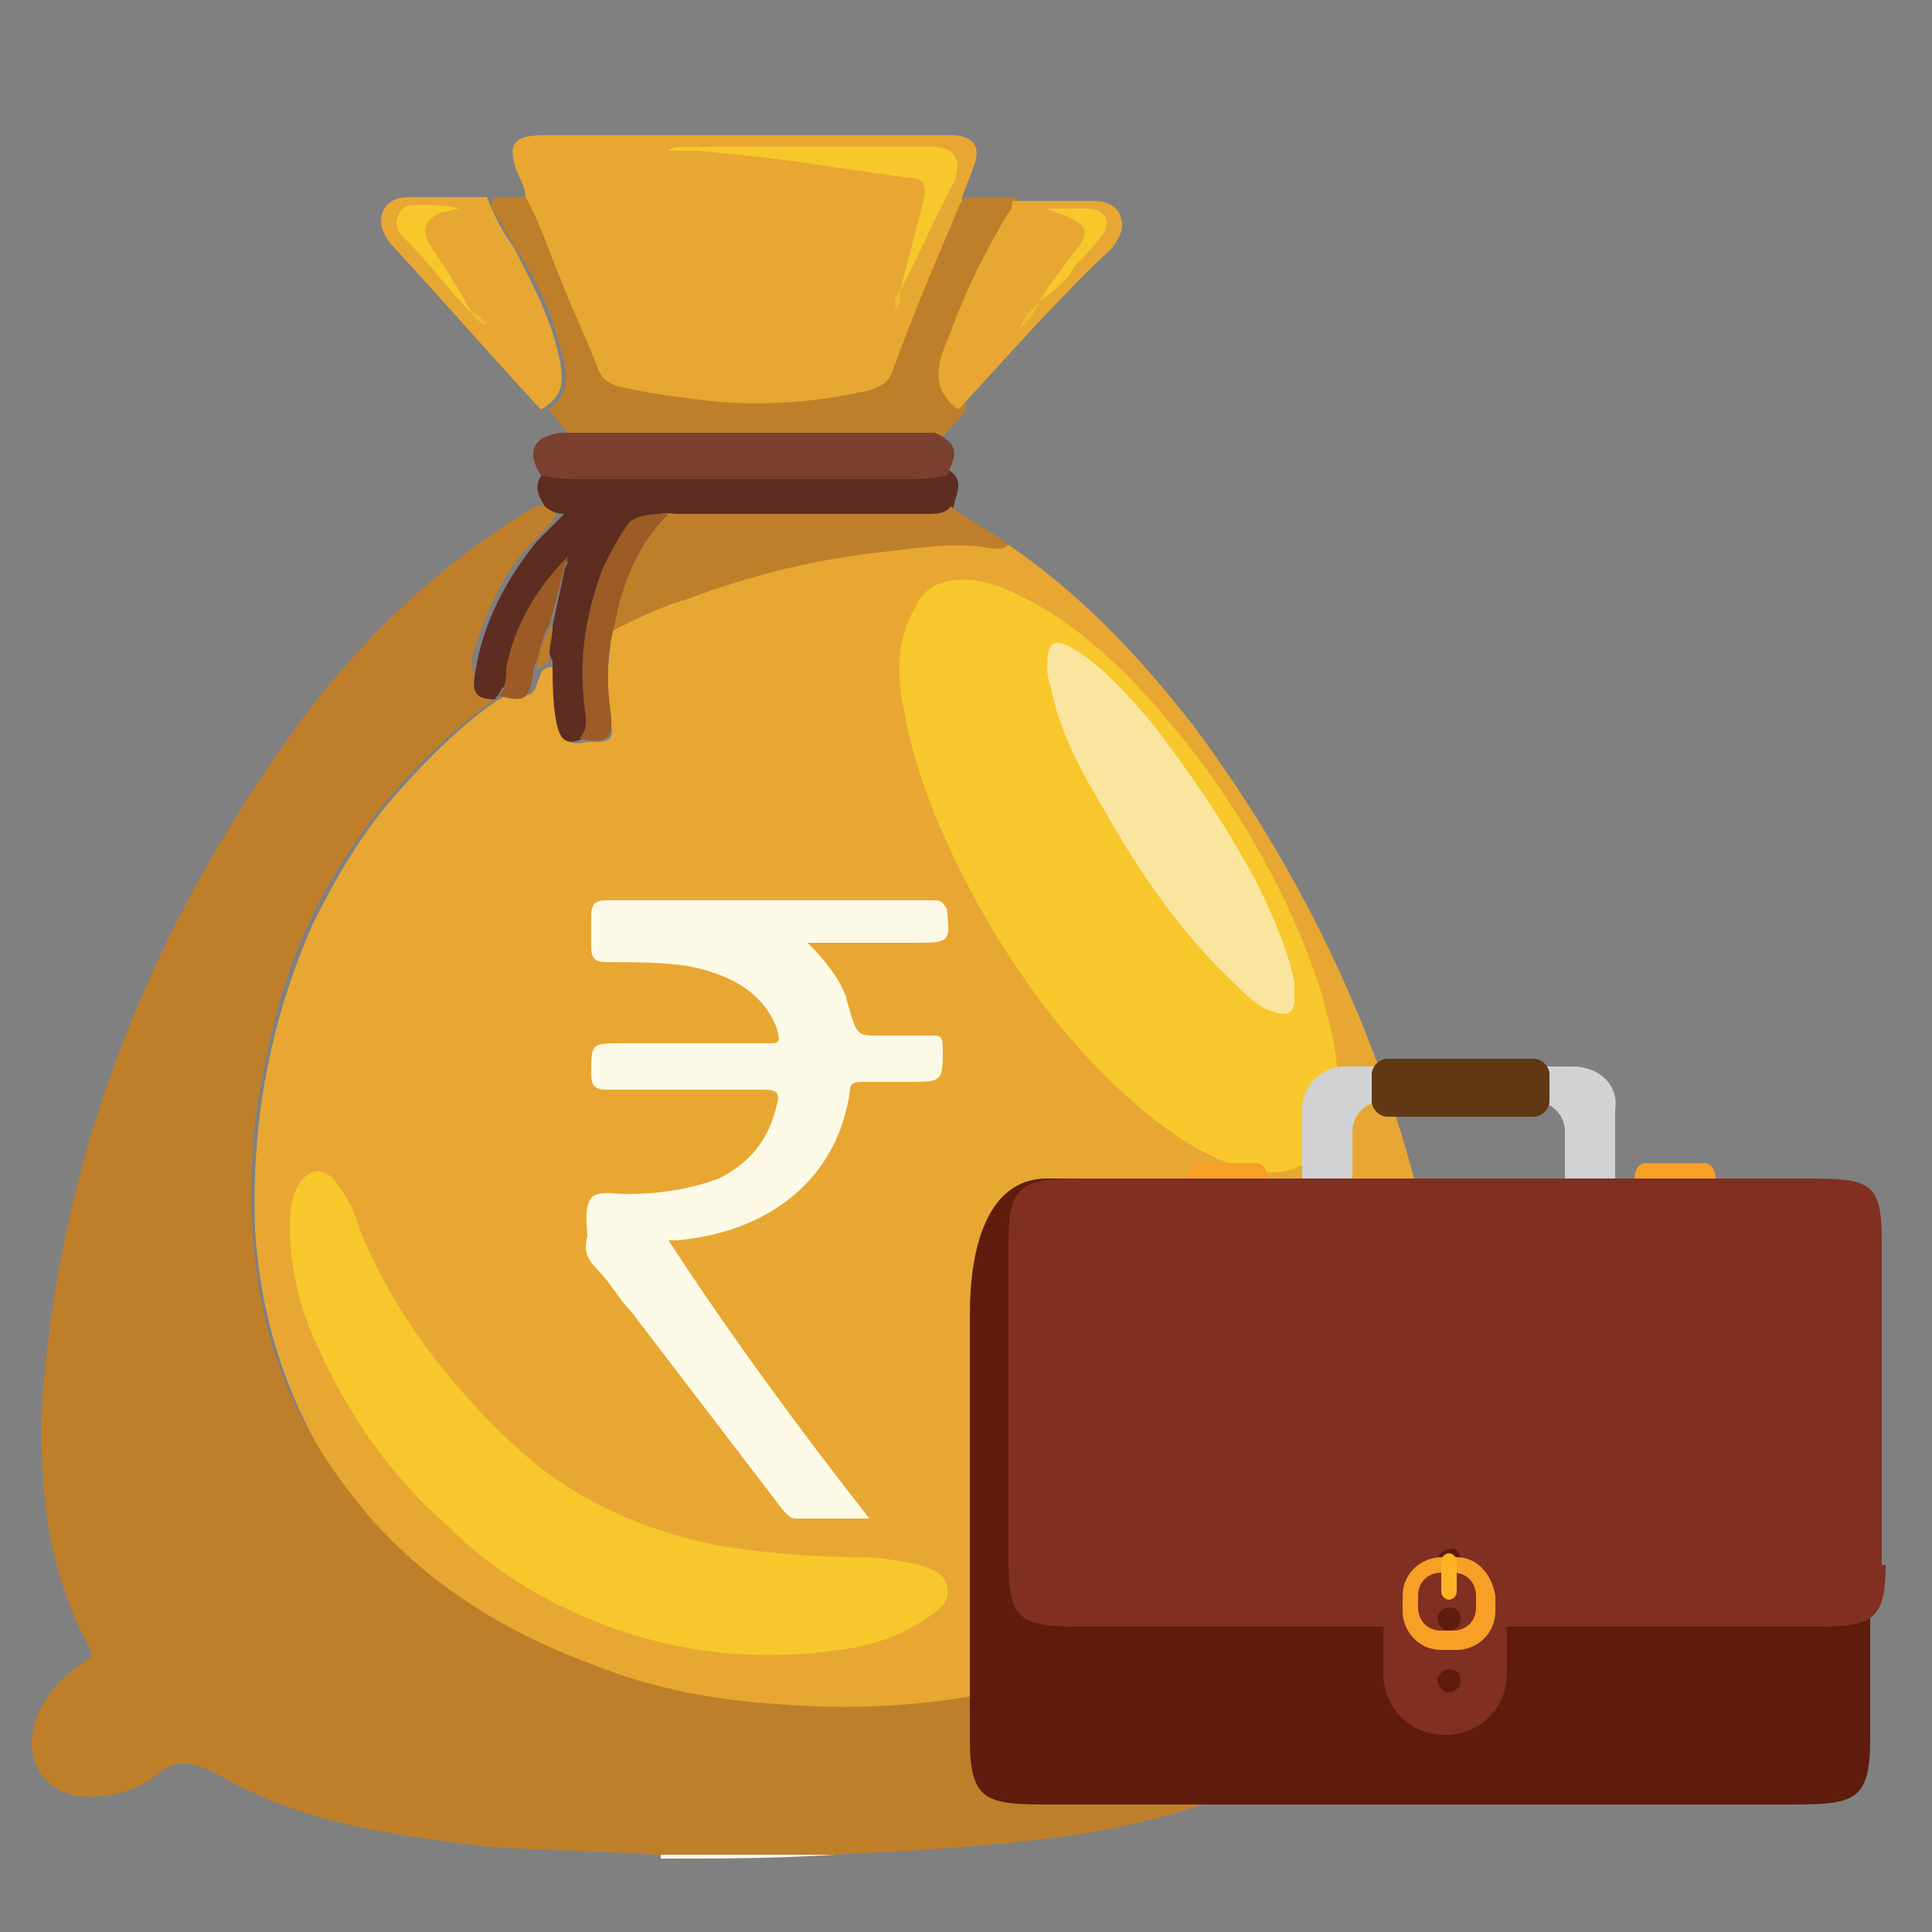 <?xml version="1.0" encoding="utf-8"?>
<!-- Generator: Adobe Illustrator 24.0.1, SVG Export Plug-In . SVG Version: 6.00 Build 0)  -->
<svg version="1.1" id="Layer_1" xmlns="http://www.w3.org/2000/svg" xmlns:xlink="http://www.w3.org/1999/xlink" x="0px" y="0px"
	 viewBox="0 0 50 50" style="enable-background:new 0 0 50 50;" xml:space="preserve">
<rect x="0" y="0" width="50" height="50" fill="#808080" stroke="none"/>
<style type="text/css">
	.st0{display:none;}
	.st1{display:inline;}
	.st2{fill:#FBF5ED;}
	.st3{fill:#E8A732;}
	.st4{fill:#BF7F2A;}
	.st5{fill:#E8A733;}
	.st6{fill:#5D2D22;}
	.st7{fill:#7B3F30;}
	.st8{fill:#F8C72C;}
	.st9{fill:#FCF9E6;}
	.st10{fill:#9D5C26;}
	.st11{fill:#9C5B25;}
	.st12{fill:#BD7D2A;}
	.st13{fill:#F8C72B;}
	.st14{fill:#F0BB2B;}
	.st15{fill:#EFBA2B;}
	.st16{fill:#F1BC2A;}
	.st17{fill:#F9E59D;}
	.st18{fill:#F26B23;}
	.st19{fill:#CFD0D2;}
	.st20{fill:#E7E1C2;}
	.st21{opacity:0.5;fill:#9CB8B4;}
	.st22{fill:#D5DCCC;}
	.st23{fill:none;stroke:#1A161F;stroke-width:6.109;stroke-linecap:round;stroke-miterlimit:10;}
	.st24{fill:none;stroke:#39353F;stroke-width:6.109;stroke-linecap:round;stroke-miterlimit:10;}
	.st25{fill:none;stroke:#2D2932;stroke-width:6.109;stroke-linecap:round;stroke-miterlimit:10;}
	.st26{fill:#2D2932;}
	.st27{display:none;fill:#CFD0D2;}
	.st28{fill:#D0D2D3;}
	.st29{fill:#F89F26;}
	.st30{fill:#5F1C0C;}
	.st31{fill:#812F21;}
	.st32{fill:#FCB424;}
	.st33{fill:#603813;}
</style>
<g class="st0">
	<g class="st1">
		<path class="st2" d="M-31.1,48.3L-31.1,48.3c-0.5,0-1,0-1.5,0l0,0c0,0,0.1,0,0.2,0c0.4,0,0.8,0,1.1,0
			C-31.2,48.2-31.1,48.2-31.1,48.3z"/>
		<path class="st3" d="M-29.6,37.3c0.6,0.4,1.1,0.9,1.5,1.5c1,1.4,1.7,2.9,2,4.6c0.1,0.5,0.1,1,0.1,1.5V45v-0.1
			c-0.4,0.5-0.9,0.9-1.5,1.2c-0.7,0.4-1.4,0.7-2.2,0.8c-0.6,0.1-1.3,0.2-1.9,0.1c-0.7-0.1-1.4-0.3-2.1-0.6c-0.8-0.4-1.5-1.1-1.9-1.9
			c-0.2-0.5-0.4-1-0.4-1.6c0-0.9,0.1-1.7,0.5-2.6c0.2-0.4,0.4-0.8,0.7-1.1c0.2-0.3,0.5-0.6,0.8-0.8c0,0,0,0,0.1,0h0.1
			c0.1,0,0.1,0,0.2-0.1v-0.1c0,0,0.1-0.1,0.1,0s0,0.3,0,0.5s0.1,0.2,0.2,0.2c0,0,0,0,0.1,0s0.2,0,0.1-0.2c0-0.2,0-0.4,0-0.6V38
			c0.2-0.1,0.4-0.2,0.5-0.3c0.5-0.2,1.1-0.3,1.6-0.4C-30.4,37.3-30,37.2-29.6,37.3z"/>
		<path class="st4" d="M-33.9,38.6c-0.6,0.4-1,0.9-1.4,1.6c-0.3,0.6-0.5,1.3-0.6,2s0,1.3,0.2,2c0.2,0.5,0.4,1,0.8,1.4
			c0.5,0.6,1.2,1,1.9,1.2c0.5,0.2,1,0.3,1.5,0.3c0.8,0.1,1.6,0,2.3-0.2c0.5-0.2,1-0.4,1.5-0.6c0.6-0.3,1.1-0.6,1.5-1.1
			C-26.1,45-26,45-26,44.9c0,0.1,0,0.1,0,0.2c0,0.5-0.1,1.1-0.4,1.5c0,0.1,0,0.1,0,0.2c0.2,0.1,0.3,0.3,0.3,0.5
			c0.1,0.3-0.1,0.5-0.4,0.5s-0.5-0.1-0.7-0.2c-0.1,0-0.1,0-0.2,0c-0.6,0.3-1.2,0.5-1.8,0.6c-0.7,0.1-1.3,0.1-2,0.2c-0.5,0-1,0-1.5,0
			s-0.9,0-1.4-0.1c-0.8-0.1-1.6-0.2-2.3-0.6c-0.2-0.1-0.3-0.1-0.5,0s-0.4,0.2-0.6,0.2c-0.4,0-0.5-0.3-0.4-0.6
			c0.1-0.2,0.2-0.4,0.4-0.5c0.1,0,0.1-0.1,0-0.1c-0.3-0.6-0.4-1.3-0.4-2.1c0.1-2.1,0.9-4,2.2-5.7c0.5-0.7,1.1-1.3,1.9-1.7
			c0,0,0,0,0.1,0c0,0,0,0,0.1,0s0.1,0.1,0,0.1c-0.1,0.1-0.3,0.3-0.4,0.4c-0.1,0.2-0.2,0.5-0.3,0.7C-34.1,38.5-34.1,38.5-33.9,38.6z"
			/>
		<path class="st5" d="M-33.7,34.4c0-0.1,0-0.1-0.1-0.2c-0.1-0.2,0-0.3,0.2-0.3c0.9,0,1.8,0,2.8,0c0.2,0,0.4,0,0.6,0
			s0.3,0.1,0.2,0.3c0,0.1-0.1,0.2-0.1,0.3v0.1c-0.2,0.4-0.4,0.9-0.5,1.3c0,0.1-0.1,0.2-0.2,0.2c-0.7,0.2-1.4,0.1-2.1,0
			c-0.1,0-0.1-0.1-0.2-0.1c-0.2-0.5-0.4-0.9-0.6-1.4C-33.7,34.5-33.7,34.4-33.7,34.4z"/>
		<path class="st4" d="M-33.7,34.4c0.1,0.2,0.2,0.5,0.3,0.7c0.1,0.3,0.2,0.5,0.3,0.8C-33.1,36-33,36-33,36c0.3,0.1,0.6,0.1,0.8,0.1
			c0.4,0,0.9,0,1.3-0.1c0.1,0,0.2-0.1,0.2-0.2c0.2-0.5,0.4-0.9,0.5-1.4v-0.1c0.1,0,0.3,0,0.4,0c0,0.1,0,0.1,0,0.2
			c-0.2,0.3-0.3,0.6-0.5,0.9c0,0.1-0.1,0.2-0.1,0.3s0,0.3,0.1,0.4c0,0,0,0,0,0.1s-0.1,0.1-0.2,0.2c0,0-0.1,0-0.2,0
			c-0.9,0-1.9,0-2.8,0c-0.1,0-0.1,0-0.2,0c-0.1-0.1-0.1-0.1-0.2-0.2l0,0c0.2-0.1,0.1-0.3,0.1-0.5c-0.1-0.3-0.2-0.5-0.3-0.8
			c-0.1-0.1-0.1-0.2-0.2-0.3v-0.1C-33.9,34.4-33.8,34.4-33.7,34.4z"/>
		<path class="st6" d="M-33.9,38.6c-0.2,0-0.2-0.1-0.2-0.2c0.1-0.4,0.2-0.8,0.5-1.1c0.1-0.1,0.1-0.1,0.2-0.2c-0.1,0-0.1,0-0.2-0.1
			c-0.1-0.1-0.1-0.2,0-0.3h0.1c1.1,0,2.1,0,3.2,0h0.1c0.1,0.1,0.1,0.2,0,0.3c0,0.1-0.1,0.1-0.1,0.1h-0.1c-0.7,0-1.4,0-2.1,0
			c-0.2,0-0.3,0.1-0.4,0.2c-0.2,0.3-0.2,0.6-0.3,0.9c0,0.2,0,0.4,0,0.6c0,0.1,0,0.1-0.1,0.2c-0.1,0.1-0.2,0-0.2-0.1
			c0-0.2,0-0.3,0-0.5c-0.1-0.1,0-0.2,0-0.3s0.1-0.3,0.1-0.4v-0.1C-33.6,37.9-33.8,38.2-33.9,38.6C-33.8,38.5-33.8,38.5-33.9,38.6
			L-33.9,38.6z"/>
		<path class="st4" d="M-32.5,37c0.7,0,1.5,0,2.2,0c0.1,0,0.1,0,0.2-0.1c0.1,0.1,0.3,0.2,0.5,0.3h-0.1c-0.3-0.1-0.7,0-1,0
			c-0.5,0.1-1.1,0.2-1.6,0.4c-0.2,0.1-0.4,0.2-0.6,0.3v-0.1c0.1-0.2,0.1-0.5,0.3-0.7C-32.6,37.1-32.6,37.1-32.5,37z"/>
		<path class="st7" d="M-30.1,36.7c-0.1,0-0.2,0-0.4,0c-0.9,0-1.8,0-2.7,0c-0.1,0-0.2,0-0.4,0c-0.1-0.2-0.1-0.3,0.2-0.3
			c0.6,0,1.1,0,1.7,0c0.5,0,1,0,1.4,0C-30,36.4-30,36.5-30.1,36.7z"/>
		<path class="st3" d="M-34,34.4c0.1,0.1,0.1,0.3,0.2,0.4c0.2,0.3,0.3,0.6,0.4,1c0,0.2,0,0.3-0.2,0.4c-0.4-0.5-0.8-0.9-1.3-1.4
			c-0.1-0.1-0.1-0.2-0.1-0.2c0-0.1,0.1-0.1,0.2-0.1C-34.4,34.4-34.2,34.4-34,34.4z"/>
		<path class="st5" d="M-30,36.2c-0.3-0.2-0.1-0.4-0.1-0.7c0.1-0.4,0.3-0.7,0.5-1v-0.1c0.2,0,0.4,0,0.7,0c0.1,0,0.2,0,0.2,0.1
			s0,0.2-0.1,0.2C-29.2,35.2-29.6,35.7-30,36.2z"/>
		<path class="st8" d="M-30,37.6c0.3,0,0.5,0.1,0.7,0.3c0.5,0.3,0.9,0.8,1.3,1.2c0.4,0.6,0.8,1.2,1,2c0.1,0.4,0.2,0.7,0.1,1.1
			c-0.1,0.3-0.3,0.5-0.6,0.4c-0.3-0.1-0.6-0.2-0.8-0.4c-0.7-0.5-1.1-1.2-1.5-1.9c-0.3-0.5-0.5-1-0.6-1.6c-0.1-0.3-0.1-0.6,0.1-0.9
			C-30.3,37.6-30.2,37.6-30,37.6z"/>
		<path class="st9" d="M-30.8,45.5c-0.2,0-0.4,0-0.6,0c-0.1,0-0.1-0.1-0.1-0.1c-0.4-0.6-0.8-1.1-1.3-1.6c-0.1-0.1-0.2-0.2-0.3-0.3
			s-0.1-0.2-0.1-0.3s0-0.2,0-0.3c0.1-0.1,0.2,0,0.3,0c0.3,0,0.5,0,0.8-0.1s0.4-0.3,0.5-0.6c0-0.1,0-0.1-0.1-0.1c-0.4,0-0.9,0-1.3,0
			c-0.1,0-0.1,0-0.1-0.1c0-0.3,0-0.3,0.3-0.3c0.4,0,0.8,0,1.2,0c0.1,0,0.1,0,0.1-0.1c-0.1-0.3-0.4-0.5-0.7-0.5c-0.2,0-0.5,0-0.7,0
			c-0.1,0-0.1,0-0.1-0.1s0-0.2,0-0.3s0-0.1,0.1-0.1c0.8,0,1.6,0,2.5,0c0.1,0,0.2,0,0.3,0c0.1,0,0.1,0,0.1,0.1c0,0.3,0,0.3-0.3,0.3
			s-0.6,0-0.9,0c0.2,0.1,0.3,0.3,0.3,0.5v0.1c0.1,0.2,0.1,0.2,0.3,0.2c0.1,0,0.3,0,0.4,0s0.1,0,0.1,0.1c0,0.3,0,0.3-0.3,0.3
			c-0.1,0-0.3,0-0.4,0c0,0-0.1,0-0.1,0.1c-0.1,0.8-0.7,1.2-1.4,1.3c0,0,0,0-0.1,0C-31.9,44-31.4,44.7-30.8,45.5z"/>
		<path class="st8" d="M-35.6,43c0-0.1,0-0.2,0.1-0.3c0.1-0.2,0.2-0.2,0.3,0c0.1,0.1,0.2,0.3,0.2,0.4c0.3,0.7,0.7,1.3,1.3,1.8
			c0.5,0.4,1.1,0.7,1.7,0.8c0.4,0.1,0.8,0.1,1.2,0.1c0.2,0,0.3,0,0.5,0c0.1,0,0.2,0.1,0.2,0.2c0,0.1,0,0.2-0.1,0.3
			c-0.2,0.2-0.5,0.2-0.8,0.3c-0.9,0.1-1.7,0-2.5-0.4c-0.3-0.2-0.5-0.4-0.8-0.6c-0.5-0.4-0.8-0.9-1.1-1.5
			C-35.5,43.7-35.6,43.3-35.6,43z"/>
		<path class="st10" d="M-32.5,37c-0.3,0.3-0.4,0.6-0.4,0.9c-0.1,0.2-0.1,0.5,0,0.7c0,0.2,0,0.3-0.2,0.2c0.1-0.1,0-0.2,0-0.4
			c0-0.4,0-0.7,0.2-1.1c0.1-0.1,0.1-0.3,0.2-0.4C-32.7,37-32.6,37-32.5,37z"/>
		<path class="st11" d="M-33.9,38.6c0.1-0.1,0.1-0.1,0.1-0.2c0.1-0.4,0.2-0.7,0.5-0.9c-0.1,0.2-0.1,0.4-0.2,0.6
			c-0.1,0.1-0.1,0.2-0.1,0.3l0,0C-33.6,38.6-33.7,38.6-33.9,38.6z"/>
		<path class="st12" d="M-33.6,38.3c0-0.1,0.1-0.3,0.1-0.3C-33.5,38.1-33.5,38.2-33.6,38.3C-33.5,38.3-33.5,38.3-33.6,38.3z"/>
		<path class="st13" d="M-30.5,35.2c0.1-0.2,0.1-0.5,0.2-0.7c0-0.1,0-0.2-0.1-0.2c-0.2,0-0.5-0.1-0.7-0.1c-0.4,0-0.7-0.1-1.1-0.1
			c-0.1,0-0.1,0-0.2,0h0.1c0.7,0,1.4,0,2.1,0c0.2,0,0.3,0.1,0.2,0.3C-30.2,34.6-30.4,34.9-30.5,35.2L-30.5,35.2z"/>
		<path class="st14" d="M-30.5,35.2L-30.5,35.2c0,0.1,0,0.1,0,0.2C-30.6,35.2-30.5,35.2-30.5,35.2z"/>
		<path class="st8" d="M-34.1,35.4c-0.2-0.2-0.4-0.4-0.5-0.6c-0.1-0.1-0.1-0.1-0.1-0.2c0-0.1,0.1-0.1,0.2-0.1c0.1,0,0.2,0,0.3,0
			c-0.1,0-0.1,0-0.2,0c-0.1,0-0.2,0.1-0.1,0.3C-34.4,35-34.2,35.1-34.1,35.4L-34.1,35.4z"/>
		<path class="st15" d="M-34.1,35.4C-34.1,35.3-34.1,35.3-34.1,35.4C-34,35.4-34,35.5-34.1,35.4C-34.1,35.4-34.1,35.4-34.1,35.4z"/>
		<path class="st8" d="M-29.3,35.3c0.1-0.2,0.2-0.3,0.3-0.5c0.1-0.1,0.1-0.2-0.1-0.3c-0.1,0-0.1,0-0.2-0.1c0.1,0,0.2,0,0.4,0
			c0.1,0,0.2,0.1,0.1,0.2c-0.1,0.1-0.1,0.2-0.2,0.3C-29.1,35.1-29.2,35.2-29.3,35.3C-29.3,35.3-29.4,35.3-29.3,35.3z"/>
		<path class="st16" d="M-29.3,35.3L-29.3,35.3c0,0.1-0.1,0.2-0.2,0.2C-29.5,35.4-29.4,35.3-29.3,35.3z"/>
		<path class="st17" d="M-29.3,38.3c0-0.2,0.1-0.2,0.2-0.1c0.3,0.2,0.5,0.4,0.7,0.6c0.3,0.4,0.6,0.8,0.9,1.3
			c0.1,0.3,0.3,0.5,0.3,0.8V41c0,0.1-0.1,0.1-0.2,0.1s-0.2-0.1-0.3-0.2c-0.4-0.4-0.8-0.9-1.1-1.5C-29,39.1-29.2,38.7-29.3,38.3
			C-29.3,38.4-29.3,38.3-29.3,38.3z"/>
	</g>
	<g class="st1">
		<path class="st18" d="M-14.7,46.5c-0.2-0.5-0.5-0.7-1.1-0.6c-1.6,0-3.2,0-5,0c1.4-2.5,2.8-4.9,4.3-7.4c0.2,0.3,0.3,0.4,0.4,0.6
			c1,1.8,2.1,3.6,3.1,5.4h2.9c-0.1-0.1-0.3-0.4-0.3-0.6c-2-3.5-4-6.6-6-10.1c-0.2,0.3-3,5.1-4.3,7.3s-2.5,4.4-3.8,6.6
			c-0.1,0.4,0.2,0.5,0.3,0.6c0.4,0,0.7,0,1,0c3,0,6,0,9,0c0.3-0.1,0.3-0.3,0.2-0.5C-14.2,47.3-14.5,46.9-14.7,46.5z"/>
		<path class="st18" d="M-13.4,33.9h-0.1c0.3,0.7,0.5,1.1,1,1.7c0,0,0.3,0.4,0.9,0.4c2.1,0,4.1,0,6.2,0c0.6,0,0.8,0.2,0.8,0.8
			c0,1.9,0,3.8,0,5.8c0,1.7-0.9,2.9-2.3,3.2c-0.9,0.2-1.9,0-2.6-0.6h-3c0.1,0.2,0.2,0.3,0.3,0.5c1.1,1.9,3.4,2.9,5.5,2.5
			c2.2-0.4,4-1.9,4.4-4V33.9H-13.4z"/>
	</g>
</g>
<g class="st0">
	<path class="st19" d="M-11.1,46.8c0,1.5-13.8,2.8-30.9,2.8c-17.1,0-30.9-1.2-30.9-2.8c0-1.5,13.8-2.8,30.9-2.8
		C-25,44-11.1,45.2-11.1,46.8z"/>
	<g class="st1">
		<path class="st20" d="M-14.7,44.1c-0.9,4.9-15.4,2.3-26.2,2.1c-10.8-0.2-27.2,2.8-28.6-2.1c-4.9-17.8,6.2-36.7,18.4-48
			c-5.7-4.5-9.6-16.9-9.6-16.9s5.4,1.2,9.8,0c4-1.1,7-4.5,7.7-4.5c5,0,1.9,4.7,5.3,5.8c4.4,1.4,11.2-0.7,11.2-0.7S-30-5.1-36.1-3.8
			C-25.3,8.8-11.7,27.6-14.7,44.1z"/>
		<path class="st21" d="M-39.9,21.4c1.7-2.8,0.9-6.7,0-9.7c-0.9-2.9-3.6-11-6.4-12.4c-1.2-0.6-4.9,7.5-6.3,6.7
			c-0.6-0.3-1-4.1-1.2-4.6c-0.8,1-7.2,8.1-8.9,12.2c-1.3,3.1-3.6,5.6-4.5,8.8c-1,3.5-1.4,7.2-1.4,10.9c0,2,0.1,4.1,0.4,6.1
			c0.3,1.5,0.4,3.3,1.4,4.5c0.5,0.7,1.2,1.1,2,1.4c2.6,0.5,6.2,0.4,10.1,0.2c2.3-0.3,4.5-0.7,6.7-1.1c2.8-0.5,5.5-1,8.3-0.7
			c-0.2-0.7-0.7-1.3-1.5-1.6c-1.1-0.5-2.4-0.4-3.5-0.8c-1.2-0.3-2.3-0.7-3.4-1.3c-2.2-1.2-4.4-3.3-4.3-6C-52,26.7-43,26.7-39.9,21.4
			z"/>
		<path class="st22" d="M-14.7,44.1c-0.9,4.9-15.4,2.3-26.2,2.1c7.6-2.3,11.4-2.3,17.1-12.5c5.7-10.2-7-30-13.7-37.3
			c1-0.8,8-7.9,4.2-15.4c3.4-0.2,6.6-1.2,6.6-1.2S-30-5.1-36.1-3.8C-25.3,8.8-11.7,27.6-14.7,44.1z"/>
		<path class="st22" d="M-41.8,3.3l-3.6-6.4c0,0,3.2-7.4-0.1-20.5c1.2-0.9,2-1.6,2.3-1.6c1.9,0,2.6,0.7,3,1.5
			C-41-18.6-43.9-3-43.9-3L-41.8,3.3z"/>
		<path class="st22" d="M-51.5,3.9l2.4-7.8c0,0-6.6-9-7.6-16.4c1.8,0.1,3.9,0,5.8-0.5c0,6.4,3.6,17.3,3.6,17.3L-51.5,3.9z"/>
		<polygon class="st22" points="-39.5,-8.4 -41.7,-3.8 -39.5,-0.7 -40.6,-3.9 		"/>
		<polygon class="st22" points="-37.5,-19.3 -38.9,-9.2 -35.4,-19 		"/>
		<line class="st23" x1="-51" y1="-3.8" x2="-36.1" y2="-3.8"/>
		<line class="st24" x1="-52" y1="-4.7" x2="-35.4" y2="-2.4"/>
		<line class="st25" x1="-52" y1="-2.8" x2="-35.4" y2="-4.5"/>
		<g>
			<path class="st26" d="M-42.9,9.7V7.1h0.7v2.6c1.1,0.1,2.1,0.3,3,0.8c0.7,0.4,1.3,0.9,1.7,1.5c0.4,0.6,0.6,1.3,0.6,2
				c0,0.6-0.2,1.1-0.5,1.5c-0.3,0.4-0.7,0.6-1.2,0.6c-0.4,0-0.7-0.1-0.9-0.4c-0.3-0.3-0.4-0.6-0.4-1c0-0.3,0-0.5,0.1-0.7l0.3-0.7
				c0.1-0.2,0.1-0.5,0.1-0.9c0-0.5-0.1-0.9-0.4-1.3c-0.3-0.4-0.6-0.6-1.1-0.8c-0.4-0.1-0.9-0.3-1.5-0.3v9.4l0.2,0.1
				c1.9,1.2,3.3,2.3,4.1,3.3c0.5,0.7,0.9,1.4,1.2,2.2c0.3,0.8,0.4,1.6,0.4,2.5c0,1.1-0.3,2.2-0.8,3.1c-0.5,0.9-1.2,1.6-2.2,2.1
				c-0.9,0.5-1.9,0.8-3,0.9v2.8h-0.7v-2.7c-1,0-2.1-0.2-3.1-0.7c-1.1-0.5-1.9-1.1-2.5-1.9c-0.6-0.8-0.9-1.7-0.9-2.7
				c0-0.8,0.2-1.4,0.6-1.9c0.4-0.5,0.8-0.8,1.4-0.8c0.4,0,0.7,0.1,0.9,0.4c0.2,0.2,0.4,0.6,0.4,0.9c0,0.4-0.2,0.9-0.6,1.4
				c-0.2,0.3-0.4,0.6-0.4,0.8c-0.1,0.2-0.1,0.4-0.1,0.7c0,0.6,0.2,1.2,0.6,1.7c0.4,0.5,0.9,0.9,1.6,1.2c0.6,0.3,1.4,0.4,2.2,0.4h0.1
				V22.1l-0.9-0.6c-0.9-0.5-1.6-1-2-1.3c-0.5-0.4-0.9-0.7-1.2-1.2c-1-1.1-1.5-2.4-1.5-3.9c0-0.9,0.2-1.8,0.6-2.6
				c0.4-0.8,1-1.4,1.7-1.9C-45.3,10.1-44.2,9.7-42.9,9.7z M-42.9,10c-0.7,0-1.3,0.2-1.8,0.4c-0.6,0.3-1,0.7-1.4,1.4
				c-0.3,0.6-0.5,1.4-0.5,2.1c0,0.9,0.3,1.8,0.8,2.6c0.3,0.4,0.6,0.8,1,1.1c0.4,0.3,1,0.7,1.8,1.3l0.2,0.1V10z M-42.2,33.3
				c0.5-0.1,0.9-0.1,1.2-0.3c0.3-0.1,0.6-0.3,0.9-0.5c0.5-0.4,0.9-1,1.1-1.7c0.3-0.7,0.4-1.5,0.4-2.3c0-2.3-1.2-4.3-3.7-5.9V33.3z"
				/>
		</g>
	</g>
</g>
<g>
	<path class="st2" d="M21.6,48C21.6,48,21.6,48,21.6,48c-1.5,0.1-3,0.1-4.5,0.1c0,0,0,0,0-0.1c0.1-0.2,0.3-0.1,0.5-0.1
		c1.2,0,2.4,0,3.5,0C21.3,47.9,21.5,47.8,21.6,48z"/>
	<path class="st3" d="M26.1,14.1c1.9,1.3,3.4,2.9,4.8,4.7c3.2,4.3,5.3,9.1,6.3,14.3c0.3,1.5,0.4,3,0.4,4.5c0,0.1,0,0.3,0,0.4
		c-0.1-0.1-0.1-0.2-0.1-0.3c-1.3,1.6-2.9,2.8-4.7,3.7c-2.1,1.1-4.4,2.1-6.8,2.6c-1.9,0.4-3.9,0.5-5.8,0.3c-2.3-0.2-4.5-0.8-6.5-1.8
		c-2.6-1.3-4.7-3.3-5.9-5.9c-0.7-1.5-1.1-3.1-1.2-4.8c-0.1-2.8,0.4-5.4,1.5-7.9c0.6-1.2,1.3-2.4,2.2-3.4c0.8-0.9,1.6-1.7,2.6-2.4
		c0.1,0,0.1-0.1,0.2-0.1c0.1,0,0.2,0,0.3,0c0.3,0,0.4,0,0.5-0.3c0-0.1,0.1-0.2,0.1-0.3c0.1-0.1,0.2-0.2,0.4-0.1
		c0.1,0.5,0,0.9,0.1,1.4c0.1,0.5,0.2,0.6,0.7,0.5c0.1,0,0.2,0,0.2,0c0.4,0,0.5-0.1,0.4-0.5c-0.1-0.7-0.1-1.3,0-2
		c0-0.2,0-0.3,0.1-0.4c0.5-0.4,1.1-0.6,1.7-0.8c1.6-0.6,3.3-1.1,5.1-1.3C23.7,14.1,24.9,13.9,26.1,14.1z"/>
	<path class="st4" d="M12.8,18.1C11,19.4,9.6,21,8.5,22.9c-1.1,1.9-1.6,4-1.9,6.1c-0.2,2.1-0.1,4.1,0.5,6c0.5,1.6,1.4,3,2.5,4.3
		c1.6,1.8,3.6,3,5.8,3.8c1.5,0.6,3.1,0.9,4.7,1c2.4,0.2,4.8,0,7.2-0.7c1.6-0.5,3.2-1.1,4.8-1.9c1.7-0.9,3.3-1.9,4.6-3.3
		c0.2-0.3,0.4-0.5,0.7-0.8c0.1,0.2,0,0.4,0.1,0.5c0,1.7-0.4,3.2-1.2,4.7c-0.1,0.2-0.1,0.3,0.1,0.5c0.5,0.4,0.9,0.9,1,1.6
		c0.2,0.9-0.4,1.6-1.3,1.7c-0.9,0.1-1.6-0.3-2.3-0.7c-0.2-0.1-0.3-0.1-0.5,0c-1.7,1-3.6,1.5-5.6,1.8c-2.1,0.3-4.1,0.4-6.2,0.5
		c-1.5,0-3,0-4.5,0c-1.4-0.1-2.8-0.1-4.3-0.2c-2.5-0.3-4.9-0.6-7.1-1.9c-0.6-0.3-1-0.4-1.5,0c-0.5,0.4-1.1,0.6-1.8,0.6
		c-1.1,0-1.7-0.9-1.4-1.9c0.2-0.7,0.7-1.2,1.3-1.6c0.2-0.1,0.2-0.2,0.1-0.4c-1.1-2-1.3-4.2-1.2-6.4c0.5-6.6,2.9-12.4,6.8-17.7
		c1.6-2.1,3.5-3.9,5.8-5.3c0.1,0,0.1-0.1,0.2-0.1c0.1,0,0.2,0,0.2,0c0.3,0.1,0.4,0.2,0.1,0.5c-0.4,0.4-0.8,0.8-1.1,1.3
		c-0.4,0.7-0.7,1.4-0.9,2.2C12.3,17.8,12.3,17.8,12.8,18.1z"/>
	<path class="st5" d="M13.6,5.1c0-0.2-0.1-0.4-0.2-0.6c-0.3-0.8-0.1-1,0.7-1c2.9,0,5.7,0,8.6,0c0.6,0,1.3,0,1.9,0
		c0.6,0,0.8,0.3,0.6,0.8c-0.1,0.3-0.2,0.5-0.3,0.8c0,0.1,0,0.2-0.1,0.3c-0.6,1.4-1.1,2.8-1.6,4.1c-0.1,0.4-0.4,0.5-0.7,0.6
		c-2.2,0.6-4.4,0.4-6.6-0.1c-0.2-0.1-0.4-0.2-0.5-0.4c-0.6-1.4-1.2-2.8-1.7-4.2C13.6,5.3,13.5,5.2,13.6,5.1z"/>
	<path class="st4" d="M13.6,5.1c0.4,0.7,0.6,1.4,0.9,2.1c0.3,0.8,0.7,1.6,1,2.4c0.1,0.2,0.2,0.3,0.5,0.4c0.9,0.2,1.7,0.3,2.6,0.4
		c1.3,0.1,2.6,0,3.9-0.3c0.3-0.1,0.5-0.2,0.6-0.5c0.5-1.4,1.1-2.8,1.7-4.2c0-0.1,0.1-0.2,0.2-0.3c0.4,0,0.9,0,1.3,0
		c0.1,0.2,0,0.3-0.1,0.5c-0.5,1-1,1.9-1.4,2.9c-0.1,0.3-0.2,0.5-0.2,0.8c-0.1,0.4-0.1,0.8,0.3,1.1c0.1,0,0.1,0.1,0.1,0.2
		c-0.1,0.2-0.4,0.4-0.5,0.6c-0.1,0.1-0.3,0.1-0.5,0.1c-2.9,0-5.8,0-8.8,0c-0.2,0-0.4,0-0.5-0.1c-0.2-0.2-0.3-0.4-0.5-0.6
		c0,0,0,0,0,0c0.6-0.4,0.5-1,0.3-1.6c-0.2-0.9-0.6-1.7-1.1-2.5c-0.2-0.3-0.4-0.7-0.6-1c-0.1-0.1-0.1-0.2,0-0.4
		C13,5.1,13.3,5.1,13.6,5.1z"/>
	<path class="st6" d="M12.8,18.1c-0.5,0-0.6-0.2-0.5-0.7c0.2-1.3,0.8-2.4,1.6-3.4c0.2-0.2,0.4-0.4,0.7-0.7c-0.2,0-0.4-0.1-0.5-0.2
		c-0.2-0.3-0.3-0.6,0-0.9c0.1-0.1,0.2-0.1,0.3-0.1c3.3,0.1,6.6,0,9.9,0c0.1,0,0.2,0,0.3,0.1c0.3,0.2,0.2,0.5,0.1,0.8
		c0,0.2-0.2,0.3-0.3,0.3c-0.1,0-0.3,0-0.4,0c-2.2,0-4.4,0-6.5,0c-0.6-0.1-1,0.2-1.3,0.7c-0.5,0.8-0.7,1.7-0.9,2.7
		c-0.1,0.6-0.1,1.2,0,1.8c0,0.2,0,0.5-0.2,0.6c-0.4,0.2-0.6,0.1-0.7-0.4c-0.1-0.5-0.1-1.1-0.1-1.6c-0.2-0.3,0-0.6,0-0.9
		c0.1-0.5,0.2-0.9,0.3-1.4c0-0.1,0.1-0.2,0.1-0.3c-0.7,0.8-1.2,1.8-1.4,2.9c0,0.2-0.1,0.3-0.3,0.4C12.9,18,12.8,18.1,12.8,18.1z"/>
	<path class="st4" d="M17.3,13.3c2.2,0,4.5,0,6.7,0c0.2,0,0.5,0,0.6-0.2c0.5,0.4,1,0.6,1.5,1c-0.1,0.1-0.2,0.1-0.4,0.1
		c-1-0.2-2,0-3,0.1c-1.7,0.2-3.3,0.6-4.9,1.2c-0.7,0.2-1.3,0.5-1.9,0.8c-0.1-0.1-0.1-0.2-0.1-0.3c0.2-0.8,0.4-1.5,0.9-2.2
		C16.8,13.6,17,13.4,17.3,13.3z"/>
	<path class="st7" d="M24.5,12.3c-0.4,0.1-0.7,0.1-1.1,0.1c-2.8,0-5.5,0-8.3,0c-0.4,0-0.7,0-1.1-0.1c-0.4-0.6-0.2-1,0.5-1.1
		c1.8,0,3.6,0,5.3,0c1.5,0,3,0,4.4,0C24.8,11.5,24.8,11.7,24.5,12.3z"/>
	<path class="st3" d="M12.6,5.1c0.2,0.5,0.4,0.9,0.7,1.3c0.5,1,1,1.9,1.2,3c0.1,0.6,0,0.9-0.5,1.2c-1.3-1.4-2.6-2.9-3.9-4.3
		C9.9,6,9.8,5.8,9.9,5.5c0.1-0.3,0.4-0.4,0.7-0.4C11.3,5.1,12,5.1,12.6,5.1z"/>
	<path class="st5" d="M24.8,10.6C24,10,24.3,9.3,24.6,8.6c0.4-1.1,0.9-2.1,1.5-3.1c0.1-0.1,0.1-0.2,0.1-0.3c0.7,0,1.4,0,2.1,0
		c0.3,0,0.6,0.1,0.7,0.4c0.1,0.3,0,0.5-0.2,0.8C27.4,7.7,26.1,9.2,24.8,10.6z"/>
	<path class="st8" d="M24.9,15c0.8,0,1.5,0.4,2.2,0.8c1.6,1,2.8,2.4,3.9,3.8c1.4,1.9,2.5,3.9,3.2,6.1c0.3,1.1,0.6,2.2,0.3,3.4
		c-0.2,0.9-1.1,1.4-2,1.2c-1-0.2-1.8-0.7-2.6-1.3c-2-1.6-3.5-3.6-4.7-5.8c-0.8-1.5-1.5-3.1-1.8-4.8c-0.2-0.9-0.2-1.9,0.3-2.7
		C23.9,15.2,24.4,15,24.9,15z"/>
	<path class="st9" d="M22.5,39.3c-0.7,0-1.3,0-1.9,0c-0.2,0-0.3-0.2-0.4-0.3c-1.3-1.7-2.6-3.4-3.9-5.1c-0.3-0.3-0.5-0.7-0.8-1
		c-0.3-0.3-0.4-0.5-0.3-0.9c0-0.3-0.1-0.7,0.1-1c0.2-0.2,0.6-0.1,0.9-0.1c0.8,0,1.6-0.1,2.4-0.4c0.8-0.4,1.3-1,1.5-1.9
		c0.1-0.3,0-0.4-0.3-0.4c-1.4,0-2.8,0-4.1,0c-0.3,0-0.4-0.1-0.4-0.4c0-0.8,0-0.8,0.8-0.8c1.2,0,2.5,0,3.7,0c0.4,0,0.4,0,0.3-0.4
		c-0.4-1-1.3-1.4-2.3-1.6c-0.7-0.1-1.4-0.1-2.1-0.1c-0.3,0-0.4-0.1-0.4-0.4c0-0.3,0-0.5,0-0.8c0-0.3,0.1-0.4,0.4-0.4
		c2.5,0,5.1,0,7.6,0c0.3,0,0.6,0,0.9,0c0.2,0,0.2,0.1,0.3,0.2c0.1,0.9,0.1,0.9-0.9,0.9c-0.9,0-1.8,0-2.7,0c0.5,0.5,0.8,0.9,1,1.4
		c0,0.1,0.1,0.3,0.1,0.4c0.2,0.6,0.2,0.6,0.8,0.6c0.4,0,0.9,0,1.3,0c0.2,0,0.3,0,0.3,0.3c0,0.9,0,0.9-0.9,0.9c-0.4,0-0.8,0-1.2,0
		c-0.1,0-0.3,0-0.3,0.2c-0.3,2.3-2.1,3.7-4.5,3.9c0,0-0.1,0-0.2,0C19,34.7,20.7,37,22.5,39.3z"/>
	<path class="st8" d="M7.5,31.8c0-0.3,0-0.7,0.2-1.1c0.3-0.5,0.7-0.5,1-0.1c0.3,0.4,0.5,0.8,0.6,1.2c0.9,2.2,2.3,4,4,5.6
		c1.5,1.4,3.3,2.2,5.3,2.6c1.2,0.2,2.5,0.3,3.7,0.3c0.5,0,1,0.1,1.5,0.2c0.3,0.1,0.6,0.2,0.7,0.5c0.1,0.4-0.1,0.6-0.4,0.8
		c-0.7,0.5-1.5,0.8-2.4,0.9c-2.7,0.4-5.3-0.1-7.7-1.4c-0.9-0.5-1.7-1.1-2.4-1.8c-1.5-1.3-2.6-2.9-3.4-4.7C7.8,34,7.5,32.8,7.5,31.8z
		"/>
	<path class="st10" d="M17.3,13.3c-0.8,0.8-1.2,1.8-1.4,2.9c-0.2,0.7-0.2,1.5-0.1,2.2c0.1,0.7-0.1,0.9-0.8,0.7
		c0.3-0.3,0.1-0.7,0.1-1.1c-0.1-1.2,0.1-2.2,0.5-3.3c0.2-0.4,0.4-0.8,0.7-1.2C16.6,13.3,16.9,13.3,17.3,13.3z"/>
	<path class="st11" d="M12.9,18c0.2-0.2,0.2-0.5,0.2-0.7c0.2-1.1,0.8-2.1,1.6-2.9c-0.2,0.6-0.3,1.2-0.5,1.8
		c-0.2,0.3-0.2,0.7-0.4,1.1c0,0,0,0.1,0,0.1C13.7,18.1,13.6,18.2,12.9,18z"/>
	<path class="st12" d="M13.9,17.3c0-0.4,0.2-0.9,0.4-1.1c0,0.3-0.1,0.6-0.1,0.9C14.1,17.2,14,17.3,13.9,17.3z"/>
	<path class="st13" d="M23.3,7.5c0.2-0.8,0.4-1.5,0.6-2.3c0.1-0.4,0-0.6-0.4-0.6c-0.7-0.1-1.4-0.2-2.1-0.3C20.2,4.1,19.1,4,18,3.9
		c-0.2,0-0.4,0-0.7,0c0.1-0.1,0.2-0.1,0.3-0.1c2.2,0,4.3,0,6.5,0c0.6,0,0.8,0.3,0.6,0.9C24.2,5.6,23.8,6.6,23.3,7.5
		C23.3,7.6,23.3,7.6,23.3,7.5z"/>
	<path class="st14" d="M23.3,7.5C23.3,7.5,23.4,7.5,23.3,7.5c0,0.2,0,0.4-0.1,0.5C23.1,7.8,23.2,7.6,23.3,7.5z"/>
	<path class="st8" d="M12.2,8.1c-0.6-0.6-1.1-1.3-1.7-1.9c-0.2-0.2-0.3-0.4-0.2-0.6c0.1-0.3,0.3-0.3,0.6-0.3c0.3,0,0.6,0,1,0.1
		c-0.2,0-0.3,0.1-0.5,0.1c-0.4,0.2-0.5,0.4-0.3,0.8C11.5,6.9,11.9,7.5,12.2,8.1C12.3,8.1,12.3,8.1,12.2,8.1z"/>
	<path class="st15" d="M12.2,8.1C12.2,8.1,12.2,8.1,12.2,8.1c0.2,0,0.3,0.2,0.4,0.3C12.4,8.4,12.3,8.2,12.2,8.1z"/>
	<path class="st8" d="M26.9,7.8c0.3-0.5,0.7-1,1-1.4c0.3-0.4,0.2-0.6-0.3-0.8c-0.2-0.1-0.3-0.1-0.5-0.2c0.4,0,0.8,0,1.1,0
		c0.4,0,0.6,0.4,0.3,0.7c-0.2,0.3-0.4,0.5-0.7,0.8C27.7,7.2,27.3,7.5,26.9,7.8C26.9,7.9,26.9,7.9,26.9,7.8z"/>
	<path class="st16" d="M26.9,7.8C27,7.8,27,7.8,26.9,7.8c-0.1,0.3-0.3,0.5-0.5,0.7C26.5,8.2,26.7,8,26.9,7.8z"/>
	<path class="st17" d="M27.1,17.2c0-0.6,0.2-0.7,0.7-0.4c0.8,0.5,1.4,1.2,2,1.9c1,1.3,1.9,2.6,2.7,4.1c0.4,0.8,0.8,1.7,1,2.6
		c0,0.1,0,0.3,0,0.5c0,0.3-0.2,0.4-0.5,0.3c-0.4-0.1-0.7-0.4-1-0.7c-1.4-1.3-2.5-2.9-3.4-4.5c-0.6-1-1.2-2.1-1.4-3.2
		C27.1,17.5,27.1,17.4,27.1,17.2z"/>
</g>
<g>
	<path class="st27" d="M43.5,52.8c0,0.6-4.3,1-9.6,1c-5.3,0-9.6-0.5-9.6-1s4.3-1,9.6-1C39.2,51.7,43.5,52.2,43.5,52.8z"/>
	<g>
		<path class="st28" d="M40.7,27.6h-5.9c-0.6,0-1.1,0.5-1.1,1.1v3.5c0,0.6,0.5,1.1,1.1,1.1h5.9c0.6,0,1.1-0.5,1.1-1.1v-3.5
			C41.9,28.1,41.4,27.6,40.7,27.6z M40.5,31.6c0,0.4-0.3,0.8-0.8,0.8h-3.9c-0.4,0-0.8-0.3-0.8-0.8v-2.3c0-0.4,0.3-0.8,0.8-0.8h3.9
			c0.4,0,0.8,0.3,0.8,0.8V31.6z"/>
		<path class="st29" d="M44.4,31.8c0,0.2-0.1,0.4-0.3,0.4h-1.5c-0.2,0-0.3-0.2-0.3-0.4v-1.3c0-0.2,0.1-0.4,0.3-0.4h1.5
			c0.2,0,0.3,0.2,0.3,0.4V31.8z"/>
		<path class="st29" d="M32.8,31.8c0,0.2-0.1,0.4-0.3,0.4H31c-0.2,0-0.3-0.2-0.3-0.4v-1.3c0-0.2,0.1-0.4,0.3-0.4h1.5
			c0.2,0,0.3,0.2,0.3,0.4V31.8z"/>
		<path class="st30" d="M48.4,45c0,1.6-0.4,1.7-2,1.7H27.1c-1.6,0-2-0.1-2-1.7V34c0-1.6,0.4-3.5,2-3.5h19.3c1.6,0,2,4.1,2,5.7V45z"
			/>
		<path class="st31" d="M48.8,40.5c0,1.5-0.4,1.6-1.9,1.6H28.1c-1.6,0-2-0.1-2-1.6v-8.4c0-1.5,0.4-1.6,2-1.6h18.7
			c1.6,0,1.9,0.1,1.9,1.6V40.5z"/>
		<path class="st31" d="M39,43.3c0,0.9-0.7,1.6-1.6,1.6l0,0c-0.9,0-1.6-0.7-1.6-1.6v-1c0-0.9,0.7-0.7,1.6-0.7l0,0
			c0.9,0,1.6-0.1,1.6,0.7V43.3z"/>
		<path class="st30" d="M37.8,43.5c0,0.2-0.2,0.3-0.3,0.3c-0.2,0-0.3-0.2-0.3-0.3c0-0.2,0.2-0.3,0.3-0.3
			C37.7,43.2,37.8,43.3,37.8,43.5z"/>
		<path class="st30" d="M37.8,41.9c0,0.2-0.2,0.3-0.3,0.3c-0.2,0-0.3-0.2-0.3-0.3c0-0.2,0.2-0.3,0.3-0.3
			C37.7,41.6,37.8,41.7,37.8,41.9z"/>
		<path class="st30" d="M37.8,40.4c0,0.2-0.2,0.3-0.3,0.3c-0.2,0-0.3-0.2-0.3-0.3c0-0.2,0.2-0.3,0.3-0.3
			C37.7,40,37.8,40.2,37.8,40.4z"/>
		<g>
			<path class="st29" d="M37.7,40.3h-0.4c-0.5,0-1,0.4-1,1v0.4c0,0.5,0.4,1,1,1h0.4c0.5,0,1-0.4,1-1v-0.4
				C38.6,40.7,38.2,40.3,37.7,40.3z M38.2,41.6c0,0.4-0.3,0.6-0.6,0.6h-0.3c-0.4,0-0.6-0.3-0.6-0.6v-0.3c0-0.4,0.3-0.6,0.6-0.6h0.3
				c0.4,0,0.6,0.3,0.6,0.6V41.6z"/>
			<path class="st32" d="M37.7,41.2c0,0.1-0.1,0.2-0.2,0.2l0,0c-0.1,0-0.2-0.1-0.2-0.2v-0.8c0-0.1,0.1-0.2,0.2-0.2l0,0
				c0.1,0,0.2,0.1,0.2,0.2V41.2z"/>
		</g>
		<path class="st33" d="M40.1,28.5c0,0.2-0.2,0.4-0.4,0.4h-3.8c-0.2,0-0.4-0.2-0.4-0.4v-0.7c0-0.2,0.2-0.4,0.4-0.4h3.8
			c0.2,0,0.4,0.2,0.4,0.4V28.5z"/>
	</g>
</g>
</svg>
